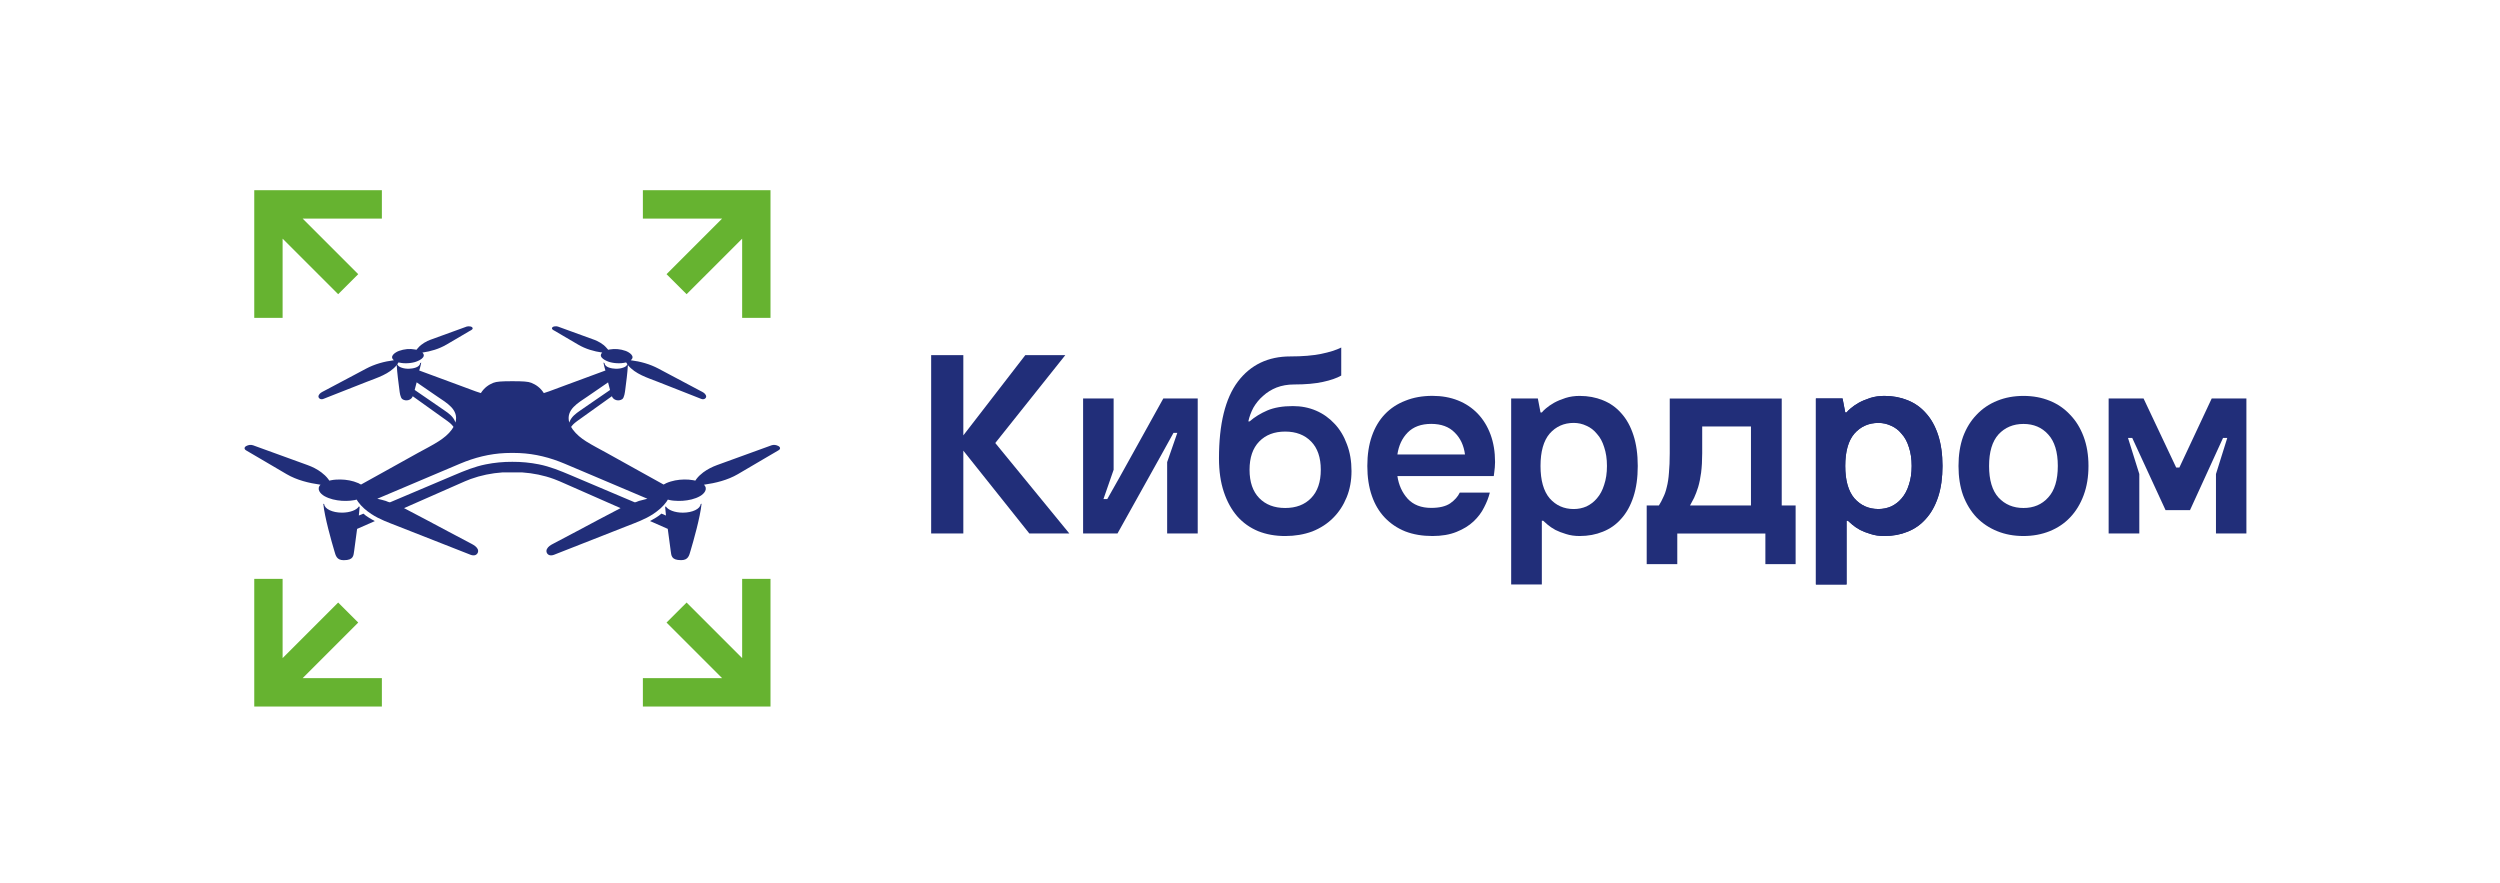<?xml version="1.0" encoding="UTF-8"?> <svg xmlns="http://www.w3.org/2000/svg" width="184" height="65" viewBox="0 0 184 65" fill="none"><path d="M28.106 14H20.8H18.713V16.087V23.393H20.8V17.565L24.889 21.653L26.366 20.179L22.274 16.087H28.106V14Z" fill="#66B330"></path><path d="M47.316 14H54.622H56.709V16.087V23.393H54.622V17.565L50.534 21.653L49.057 20.179L53.148 16.087H47.316V14Z" fill="#66B330"></path><path d="M28.106 52H20.8H18.713V49.912V42.606H20.8V48.435L24.889 44.347L26.366 45.821L22.274 49.912H28.106V52Z" fill="#66B330"></path><path d="M47.316 52H54.622H56.709V49.912V42.606H54.622V48.435L50.534 44.347L49.057 45.821L53.148 49.912H47.316V52Z" fill="#66B330"></path><path d="M68.533 26.14H70.901V32.045L75.461 26.14H78.405L73.252 32.606L78.703 39.264H75.759L70.901 33.168V39.264H68.533V26.14Z" fill="#212E79"></path><path d="M79.716 29.326H81.963V34.576L81.214 36.733H81.495L82.396 35.138L85.621 29.326H88.152V39.264H85.902V34.014L86.651 31.857H86.37L85.489 33.449L82.247 39.264H79.716V29.326Z" fill="#212E79"></path><path d="M94.589 37.388C95.39 37.388 96.028 37.146 96.499 36.657C96.974 36.168 97.21 35.474 97.21 34.576C97.21 33.675 96.974 32.981 96.499 32.496C96.024 32.007 95.386 31.764 94.589 31.764C93.788 31.764 93.153 32.007 92.678 32.496C92.203 32.985 91.967 33.678 91.967 34.576C91.967 35.478 92.206 36.171 92.678 36.657C93.153 37.146 93.791 37.388 94.589 37.388ZM94.589 39.452C93.864 39.452 93.202 39.334 92.602 39.094C92.002 38.845 91.489 38.481 91.066 38.005C90.643 37.517 90.31 36.917 90.074 36.206C89.835 35.495 89.717 34.67 89.717 33.73C89.717 31.206 90.178 29.323 91.104 28.089C92.04 26.851 93.33 26.233 94.967 26.233C95.865 26.233 96.624 26.171 97.234 26.046C97.848 25.921 98.34 25.765 98.715 25.578V27.641C98.389 27.828 97.942 27.985 97.366 28.109C96.804 28.234 96.097 28.297 95.247 28.297C94.772 28.297 94.342 28.373 93.954 28.522C93.58 28.671 93.247 28.879 92.962 29.139C92.675 29.389 92.439 29.677 92.251 30.003C92.078 30.329 91.953 30.665 91.877 31.015H91.971C92.345 30.689 92.782 30.422 93.281 30.207C93.781 29.996 94.405 29.888 95.157 29.888C95.771 29.888 96.34 29.999 96.863 30.224C97.387 30.45 97.844 30.776 98.233 31.199C98.621 31.611 98.919 32.111 99.134 32.7C99.36 33.286 99.471 33.945 99.471 34.67C99.471 35.37 99.353 36.015 99.114 36.601C98.874 37.187 98.545 37.694 98.118 38.12C97.692 38.547 97.182 38.876 96.582 39.115C95.979 39.337 95.317 39.452 94.589 39.452Z" fill="#212E79"></path><path d="M107.823 33.449C107.737 32.786 107.487 32.249 107.067 31.836C106.651 31.41 106.072 31.198 105.337 31.198C104.602 31.198 104.023 31.41 103.603 31.836C103.198 32.249 102.945 32.786 102.848 33.449H107.823ZM105.427 39.451C104.689 39.451 104.026 39.34 103.437 39.115C102.847 38.879 102.345 38.539 101.925 38.102C101.509 37.665 101.187 37.128 100.968 36.49C100.746 35.852 100.635 35.12 100.635 34.295C100.635 33.47 100.746 32.738 100.968 32.1C101.19 31.462 101.509 30.924 101.925 30.488C102.341 30.051 102.847 29.718 103.437 29.492C104.026 29.253 104.689 29.135 105.427 29.135C106.114 29.135 106.741 29.246 107.307 29.472C107.872 29.697 108.357 30.023 108.763 30.446C109.169 30.872 109.481 31.382 109.703 31.982C109.925 32.582 110.036 33.258 110.036 34.007C110.036 34.146 110.029 34.278 110.018 34.402C110.004 34.527 109.994 34.638 109.98 34.739C109.966 34.85 109.956 34.95 109.942 35.037H102.848C102.945 35.699 103.198 36.254 103.603 36.705C104.02 37.156 104.599 37.381 105.337 37.381C105.94 37.381 106.405 37.27 106.738 37.045C107.071 36.809 107.303 36.545 107.438 36.257H109.651C109.564 36.608 109.425 36.968 109.228 37.346C109.044 37.721 108.784 38.064 108.454 38.376C108.122 38.688 107.705 38.945 107.203 39.146C106.703 39.35 106.114 39.451 105.427 39.451Z" fill="#212E79"></path><path d="M128.871 37.201V31.389H125.282V33.359C125.282 33.896 125.254 34.371 125.202 34.784C125.15 35.183 125.077 35.54 124.984 35.852C124.89 36.15 124.79 36.414 124.686 36.639C124.578 36.85 124.481 37.038 124.387 37.201H128.871ZM121.197 37.201H122.095C122.217 37.014 122.321 36.812 122.414 36.601C122.522 36.389 122.609 36.14 122.674 35.852C122.754 35.554 122.806 35.203 122.834 34.801C122.872 34.403 122.893 33.92 122.893 33.359V29.33H131.135V37.204H132.158V41.518H129.932V39.267H123.448V41.518H121.197V37.201Z" fill="#212E79"></path><path d="M138.254 37.465C138.58 37.465 138.892 37.402 139.19 37.274C139.489 37.132 139.745 36.934 139.964 36.677C140.196 36.407 140.373 36.078 140.494 35.679C140.629 35.283 140.699 34.822 140.699 34.295C140.699 33.772 140.629 33.31 140.494 32.912C140.373 32.517 140.196 32.187 139.964 31.934C139.745 31.663 139.489 31.466 139.19 31.337C138.892 31.195 138.58 31.126 138.254 31.126C137.536 31.126 136.944 31.39 136.482 31.913C136.035 32.437 135.81 33.231 135.81 34.295C135.81 35.356 136.035 36.15 136.482 36.677C136.944 37.201 137.536 37.465 138.254 37.465ZM133.653 29.326H135.612L135.81 30.356H135.91C135.962 30.28 136.063 30.183 136.208 30.058C136.368 29.919 136.566 29.784 136.805 29.645C137.058 29.507 137.342 29.389 137.658 29.288C137.977 29.188 138.32 29.139 138.691 29.139C139.315 29.139 139.884 29.247 140.401 29.458C140.931 29.67 141.382 29.989 141.753 30.415C142.138 30.842 142.436 31.376 142.648 32.028C142.859 32.676 142.967 33.435 142.967 34.295C142.967 35.159 142.862 35.915 142.648 36.563C142.436 37.211 142.138 37.749 141.753 38.175C141.382 38.602 140.931 38.921 140.401 39.132C139.884 39.344 139.315 39.451 138.691 39.451C138.32 39.451 137.984 39.403 137.679 39.302C137.387 39.216 137.127 39.115 136.902 39.001C136.677 38.876 136.493 38.751 136.344 38.626C136.198 38.501 136.087 38.401 136.007 38.328H135.907V43.016H133.649V29.326H133.653Z" fill="#212E79"></path><path d="M138.254 37.465C138.58 37.465 138.892 37.402 139.19 37.274C139.489 37.132 139.745 36.934 139.964 36.677C140.196 36.407 140.373 36.078 140.494 35.679C140.629 35.283 140.699 34.822 140.699 34.295C140.699 33.772 140.629 33.31 140.494 32.912C140.373 32.517 140.196 32.187 139.964 31.934C139.745 31.663 139.489 31.466 139.19 31.337C138.892 31.195 138.58 31.126 138.254 31.126C137.536 31.126 136.944 31.39 136.482 31.913C136.035 32.437 135.81 33.231 135.81 34.295C135.81 35.356 136.035 36.15 136.482 36.677C136.944 37.201 137.536 37.465 138.254 37.465ZM133.653 29.326H135.612L135.81 30.356H135.91C135.962 30.28 136.063 30.183 136.208 30.058C136.368 29.919 136.566 29.784 136.805 29.645C137.058 29.507 137.342 29.389 137.658 29.288C137.977 29.188 138.32 29.139 138.691 29.139C139.315 29.139 139.884 29.247 140.401 29.458C140.931 29.67 141.382 29.989 141.753 30.415C142.138 30.842 142.436 31.376 142.648 32.028C142.859 32.676 142.967 33.435 142.967 34.295C142.967 35.159 142.862 35.915 142.648 36.563C142.436 37.211 142.138 37.749 141.753 38.175C141.382 38.602 140.931 38.921 140.401 39.132C139.884 39.344 139.315 39.451 138.691 39.451C138.32 39.451 137.984 39.403 137.679 39.302C137.387 39.216 137.127 39.115 136.902 39.001C136.677 38.876 136.493 38.751 136.344 38.626C136.198 38.501 136.087 38.401 136.007 38.328H135.907V43.016H133.649V29.326H133.653Z" fill="#212E79"></path><path d="M148.927 37.388C149.676 37.388 150.283 37.132 150.744 36.618C151.219 36.105 151.455 35.332 151.455 34.295C151.455 33.258 151.216 32.482 150.744 31.972C150.283 31.459 149.676 31.202 148.927 31.202C148.178 31.202 147.564 31.459 147.089 31.972C146.628 32.485 146.396 33.258 146.396 34.295C146.396 35.332 146.628 36.109 147.089 36.618C147.564 37.132 148.178 37.388 148.927 37.388ZM148.927 39.451C148.227 39.451 147.582 39.334 146.996 39.094C146.41 38.858 145.904 38.519 145.477 38.082C145.051 37.631 144.721 37.087 144.482 36.452C144.256 35.814 144.146 35.096 144.146 34.295C144.146 33.494 144.256 32.776 144.482 32.139C144.721 31.5 145.051 30.963 145.477 30.526C145.9 30.075 146.406 29.732 146.996 29.496C147.582 29.257 148.227 29.139 148.927 29.139C149.628 29.139 150.273 29.257 150.859 29.496C151.445 29.732 151.947 30.079 152.36 30.526C152.786 30.963 153.116 31.5 153.355 32.139C153.594 32.776 153.712 33.494 153.712 34.295C153.712 35.096 153.594 35.814 153.355 36.452C153.119 37.09 152.786 37.635 152.36 38.082C151.947 38.519 151.448 38.855 150.859 39.094C150.273 39.33 149.628 39.451 148.927 39.451Z" fill="#212E79"></path><path d="M155.196 29.326H157.765L160.168 34.413H160.4L162.783 29.326H165.335V39.264H163.095V34.888L163.927 32.232H163.615L161.184 37.547H159.385L156.933 32.232H156.621L157.453 34.888V39.264H155.196V29.326Z" fill="#212E79"></path><path d="M115.827 37.465C116.153 37.465 116.465 37.402 116.763 37.274C117.061 37.132 117.318 36.934 117.536 36.677C117.769 36.407 117.946 36.078 118.067 35.679C118.202 35.283 118.272 34.822 118.272 34.295C118.272 33.772 118.202 33.31 118.067 32.912C117.946 32.517 117.769 32.187 117.536 31.934C117.318 31.663 117.061 31.466 116.763 31.337C116.465 31.195 116.153 31.126 115.827 31.126C115.109 31.126 114.516 31.39 114.055 31.913C113.608 32.437 113.382 33.231 113.382 34.295C113.382 35.356 113.608 36.15 114.055 36.677C114.516 37.201 115.106 37.465 115.827 37.465ZM111.226 29.326H113.185L113.382 30.356H113.483C113.535 30.28 113.636 30.183 113.781 30.058C113.941 29.919 114.138 29.784 114.378 29.645C114.631 29.507 114.915 29.389 115.231 29.288C115.55 29.188 115.893 29.139 116.264 29.139C116.888 29.139 117.457 29.247 117.973 29.458C118.504 29.67 118.955 29.989 119.326 30.415C119.711 30.842 120.009 31.376 120.22 32.028C120.432 32.676 120.539 33.435 120.539 34.295C120.539 35.159 120.432 35.915 120.22 36.563C120.009 37.211 119.711 37.749 119.326 38.175C118.955 38.602 118.504 38.921 117.973 39.132C117.457 39.344 116.888 39.451 116.264 39.451C115.893 39.451 115.557 39.403 115.251 39.302C114.96 39.216 114.7 39.115 114.475 39.001C114.249 38.876 114.065 38.751 113.916 38.626C113.771 38.501 113.66 38.401 113.58 38.328H113.479V43.016H111.222V29.326H111.226Z" fill="#212E79"></path><path d="M26.411 37.943C26.439 37.707 26.459 37.495 26.47 37.322C26.453 37.301 26.439 37.284 26.425 37.263C26.265 37.533 25.766 37.731 25.17 37.731C24.462 37.731 23.887 37.454 23.862 37.107C23.841 37.096 23.821 37.086 23.793 37.072C23.893 38.071 24.393 39.825 24.604 40.536C24.705 40.88 24.767 41.23 25.298 41.23C26.04 41.23 26.012 40.886 26.068 40.533C26.123 40.172 26.189 39.576 26.283 38.927L27.59 38.352C27.326 38.213 26.941 37.991 26.747 37.804L26.411 37.943Z" fill="#212E79"></path><path d="M33.505 31.057C33.512 31.074 33.474 30.966 33.505 31.057Z" fill="#212E79"></path><path d="M50.257 37.732C49.66 37.732 49.161 37.534 49.001 37.264C48.988 37.284 48.97 37.302 48.956 37.322C48.967 37.496 48.988 37.711 49.015 37.943L48.682 37.801C48.485 37.988 48.103 38.21 47.84 38.349L49.147 38.924C49.241 39.573 49.307 40.169 49.362 40.53C49.414 40.884 49.39 41.227 50.132 41.227C50.662 41.227 50.725 40.877 50.825 40.533C51.037 39.822 51.536 38.071 51.637 37.069C51.609 37.083 51.588 37.094 51.567 37.104C51.54 37.454 50.964 37.732 50.257 37.732Z" fill="#212E79"></path><path d="M57.289 32.828C57.133 32.745 56.949 32.714 56.779 32.776C55.444 33.262 54.109 33.744 52.778 34.229C52.417 34.361 52.067 34.538 51.758 34.767C51.574 34.905 51.401 35.065 51.262 35.249C51.231 35.29 51.203 35.332 51.175 35.373C51.123 35.359 51.072 35.349 51.02 35.342C50.912 35.321 50.801 35.311 50.694 35.301C50.25 35.269 49.792 35.311 49.365 35.439C49.248 35.474 49.133 35.516 49.026 35.564C49.005 35.575 48.852 35.668 48.839 35.661C48.828 35.654 48.818 35.651 48.807 35.644L47.164 34.732C46.321 34.264 45.475 33.796 44.632 33.324C44.133 33.047 43.617 32.787 43.131 32.481C42.767 32.249 42.417 31.968 42.16 31.618C42.122 31.566 42.084 31.511 42.053 31.452C42.025 31.403 42.063 31.382 42.094 31.341C42.157 31.264 42.226 31.192 42.302 31.129C42.358 31.081 42.42 31.036 42.479 30.991C42.736 30.807 42.992 30.626 43.245 30.443C43.842 30.016 44.438 29.59 45.035 29.163C45.139 29.458 45.537 29.558 45.797 29.378C45.95 29.271 45.995 28.855 46.016 28.702C46.096 28.064 46.175 27.516 46.214 26.871C46.761 27.54 47.653 27.8 48.429 28.106C49.296 28.445 50.16 28.789 51.026 29.128C51.221 29.205 51.415 29.281 51.605 29.357C51.713 29.399 51.831 29.399 51.914 29.316C52.053 29.18 51.925 29.004 51.803 28.913C51.727 28.858 51.64 28.816 51.56 28.775C50.801 28.373 50.042 27.97 49.286 27.568C49.012 27.422 48.738 27.277 48.464 27.131C47.829 26.795 47.133 26.601 46.422 26.514C46.789 26.226 46.307 25.918 46.04 25.824C45.662 25.689 45.253 25.651 44.861 25.723C44.799 25.734 44.764 25.744 44.764 25.744C44.764 25.744 44.667 25.637 44.639 25.602C44.574 25.526 44.501 25.456 44.421 25.39C44.275 25.273 44.112 25.176 43.946 25.096C43.828 25.04 43.71 24.995 43.589 24.954C42.867 24.69 42.143 24.43 41.422 24.166C41.3 24.121 41.182 24.08 41.061 24.035C40.95 23.993 40.617 24 40.624 24.177C40.627 24.264 40.818 24.343 40.881 24.381C41.057 24.485 41.234 24.59 41.411 24.694C41.793 24.916 42.17 25.141 42.552 25.363C43.1 25.685 43.696 25.859 44.324 25.949C43.963 26.299 44.65 26.59 44.903 26.656C45.118 26.712 45.343 26.739 45.565 26.736C45.673 26.736 45.777 26.729 45.884 26.712C45.933 26.705 46.085 26.674 46.085 26.674C46.085 26.674 46.141 26.757 46.175 26.812C46.155 26.864 46.092 26.934 46.068 26.954C46.005 26.999 45.953 27.024 45.881 27.052C45.697 27.121 45.499 27.145 45.305 27.138C45.062 27.131 44.518 27.055 44.494 26.726C44.469 26.715 44.449 26.701 44.414 26.684C44.466 26.979 44.56 27.27 44.56 27.27C44.542 27.277 44.528 27.28 44.511 27.287C44.407 27.325 44.303 27.363 44.199 27.402C43.353 27.714 42.507 28.029 41.657 28.341C41.307 28.47 40.96 28.601 40.61 28.73L40.395 28.809C40.274 28.855 40.149 28.893 40.024 28.931C39.775 28.535 39.442 28.31 39.105 28.175C38.873 28.081 38.488 28.057 37.708 28.057C36.928 28.057 36.543 28.081 36.31 28.175C35.974 28.31 35.641 28.532 35.392 28.931C35.267 28.896 35.142 28.855 35.021 28.809C34.948 28.782 34.878 28.758 34.806 28.73C34.455 28.601 34.109 28.47 33.758 28.341C32.912 28.029 32.066 27.714 31.217 27.402C31.113 27.363 31.009 27.325 30.905 27.287C30.887 27.28 30.873 27.277 30.856 27.27C30.856 27.27 30.95 26.979 31.002 26.684C30.971 26.701 30.95 26.715 30.922 26.726C30.898 27.055 30.353 27.131 30.111 27.138C29.916 27.145 29.715 27.121 29.535 27.052C29.462 27.024 29.41 27.003 29.348 26.954C29.323 26.934 29.258 26.864 29.24 26.812C29.275 26.757 29.327 26.674 29.327 26.674C29.327 26.674 29.48 26.701 29.528 26.712C29.632 26.729 29.74 26.736 29.847 26.736C30.069 26.739 30.294 26.712 30.509 26.656C30.766 26.59 31.449 26.299 31.088 25.949C31.716 25.859 32.312 25.682 32.86 25.363C33.242 25.141 33.62 24.916 34.001 24.694C34.178 24.59 34.355 24.485 34.532 24.381C34.594 24.343 34.785 24.264 34.788 24.177C34.795 24.004 34.462 23.997 34.351 24.035C34.23 24.08 34.112 24.121 33.991 24.166C33.27 24.43 32.545 24.69 31.824 24.954C31.702 24.999 31.581 25.04 31.466 25.096C31.297 25.176 31.137 25.273 30.991 25.39C30.912 25.453 30.839 25.522 30.773 25.602C30.742 25.637 30.648 25.744 30.648 25.744C30.648 25.744 30.613 25.737 30.551 25.723C30.159 25.647 29.75 25.689 29.372 25.824C29.105 25.918 28.623 26.226 28.991 26.514C28.28 26.604 27.583 26.795 26.948 27.131C26.674 27.277 26.401 27.422 26.127 27.568C25.367 27.97 24.608 28.373 23.852 28.775C23.769 28.82 23.682 28.858 23.609 28.913C23.488 29.004 23.36 29.18 23.498 29.316C23.581 29.399 23.703 29.399 23.807 29.357C24.001 29.281 24.192 29.205 24.386 29.128C25.253 28.789 26.116 28.449 26.983 28.106C27.76 27.8 28.654 27.54 29.199 26.871C29.237 27.516 29.317 28.064 29.396 28.702C29.414 28.855 29.459 29.271 29.615 29.378C29.875 29.558 30.274 29.458 30.378 29.163L32.167 30.443C32.423 30.626 32.68 30.807 32.933 30.991C32.996 31.036 33.054 31.081 33.11 31.129C33.186 31.195 33.256 31.264 33.318 31.341C33.349 31.382 33.391 31.403 33.36 31.452C33.325 31.511 33.29 31.563 33.252 31.618C32.996 31.972 32.645 32.249 32.281 32.481C31.799 32.79 31.283 33.047 30.78 33.324C29.937 33.792 29.091 34.26 28.249 34.732L26.605 35.644C26.595 35.651 26.584 35.654 26.574 35.661C26.56 35.668 26.407 35.575 26.387 35.564C26.276 35.516 26.161 35.474 26.047 35.439C25.62 35.311 25.163 35.269 24.719 35.301C24.611 35.307 24.5 35.321 24.393 35.342C24.341 35.353 24.289 35.363 24.237 35.373C24.209 35.332 24.181 35.29 24.15 35.249C24.011 35.065 23.838 34.905 23.654 34.767C23.346 34.534 22.999 34.361 22.635 34.229C21.3 33.744 19.965 33.262 18.633 32.776C18.463 32.714 18.28 32.745 18.124 32.828C17.964 32.915 17.957 33.054 18.113 33.147C18.137 33.161 18.158 33.175 18.183 33.189C18.484 33.366 18.786 33.543 19.088 33.719C19.757 34.111 20.426 34.503 21.095 34.898C21.848 35.339 22.732 35.554 23.592 35.675C23.273 35.987 23.571 36.337 23.873 36.511C24.258 36.729 24.715 36.826 25.152 36.858C25.367 36.871 25.582 36.871 25.794 36.85C25.891 36.84 25.991 36.826 26.088 36.809C26.144 36.798 26.196 36.785 26.251 36.771C26.283 36.83 26.321 36.885 26.359 36.937C26.616 37.298 26.966 37.589 27.333 37.832C27.93 38.227 28.606 38.463 29.268 38.723C30.905 39.368 32.541 40.013 34.181 40.654C34.331 40.713 34.48 40.772 34.632 40.831C34.74 40.873 34.878 40.897 34.989 40.852C35.17 40.776 35.242 40.571 35.152 40.401C35.062 40.231 34.889 40.124 34.722 40.034C34.13 39.722 33.536 39.406 32.944 39.094C31.876 38.529 30.811 37.95 29.736 37.398C31.102 36.795 32.472 36.195 33.838 35.592C34.105 35.474 34.369 35.356 34.643 35.255C35.388 34.985 36.179 34.825 36.969 34.77L37.704 34.767L38.44 34.77C39.23 34.825 40.021 34.982 40.766 35.255C41.04 35.356 41.304 35.474 41.571 35.592C42.937 36.195 44.306 36.795 45.673 37.398C44.598 37.95 43.533 38.529 42.465 39.094C41.872 39.406 41.279 39.722 40.686 40.034C40.52 40.12 40.347 40.228 40.257 40.401C40.166 40.571 40.239 40.779 40.419 40.852C40.53 40.897 40.669 40.873 40.777 40.831C40.926 40.772 41.075 40.713 41.227 40.654C42.864 40.009 44.501 39.364 46.141 38.723C46.803 38.463 47.476 38.227 48.072 37.832C48.44 37.589 48.79 37.298 49.047 36.937C49.085 36.882 49.119 36.826 49.154 36.771C49.206 36.785 49.261 36.798 49.313 36.809C49.411 36.83 49.508 36.844 49.608 36.85C49.82 36.871 50.038 36.871 50.25 36.858C50.687 36.826 51.144 36.733 51.529 36.511C51.831 36.337 52.129 35.987 51.81 35.675C52.667 35.554 53.551 35.339 54.307 34.898C54.976 34.507 55.645 34.115 56.314 33.719C56.616 33.543 56.918 33.366 57.219 33.189C57.244 33.175 57.264 33.161 57.289 33.147C57.459 33.057 57.448 32.915 57.289 32.828ZM43.235 29.187C43.741 28.837 44.248 28.491 44.754 28.144C44.799 28.331 44.851 28.515 44.899 28.702C44.896 28.712 44.868 28.723 44.861 28.73C44.768 28.792 44.674 28.858 44.584 28.92C44.258 29.142 43.935 29.368 43.609 29.59C43.304 29.801 42.999 30.009 42.694 30.221C42.372 30.443 42.053 30.678 41.914 31.06L41.9 31.108C41.623 30.137 42.576 29.642 43.235 29.187ZM32.725 30.217C32.42 30.006 32.115 29.798 31.81 29.586C31.484 29.364 31.161 29.139 30.835 28.917C30.742 28.855 30.648 28.789 30.558 28.726C30.551 28.719 30.523 28.709 30.52 28.698C30.572 28.515 30.62 28.328 30.666 28.14C31.172 28.487 31.678 28.837 32.184 29.184C32.843 29.638 33.797 30.137 33.519 31.102C33.516 31.084 33.509 31.07 33.505 31.053C33.37 30.675 33.048 30.436 32.725 30.217ZM47.028 36.868C46.969 36.885 46.761 36.989 46.709 36.968C46.668 36.951 46.626 36.934 46.585 36.916C45.056 36.268 43.526 35.62 41.994 34.971C41.234 34.649 40.482 34.34 39.667 34.177C39.026 34.049 38.367 33.986 37.708 33.99C37.049 33.986 36.39 34.049 35.752 34.177C34.934 34.34 34.185 34.649 33.426 34.971C31.896 35.62 30.367 36.268 28.835 36.916C28.793 36.934 28.751 36.951 28.71 36.968C28.658 36.989 28.45 36.889 28.391 36.868C28.186 36.805 27.975 36.753 27.767 36.708C29.088 36.15 30.405 35.588 31.727 35.03C32.437 34.728 33.148 34.427 33.855 34.129C34.923 33.678 36.026 33.397 37.188 33.345C37.361 33.338 37.535 33.334 37.708 33.334C37.881 33.334 38.055 33.338 38.228 33.345C39.39 33.397 40.492 33.678 41.56 34.129C42.271 34.43 42.982 34.732 43.689 35.03C45.01 35.588 46.328 36.15 47.649 36.708C47.444 36.757 47.236 36.809 47.028 36.868Z" fill="#212E79"></path><path d="M41.918 31.057C41.949 30.966 41.911 31.074 41.918 31.057Z" fill="#212E79"></path></svg> 